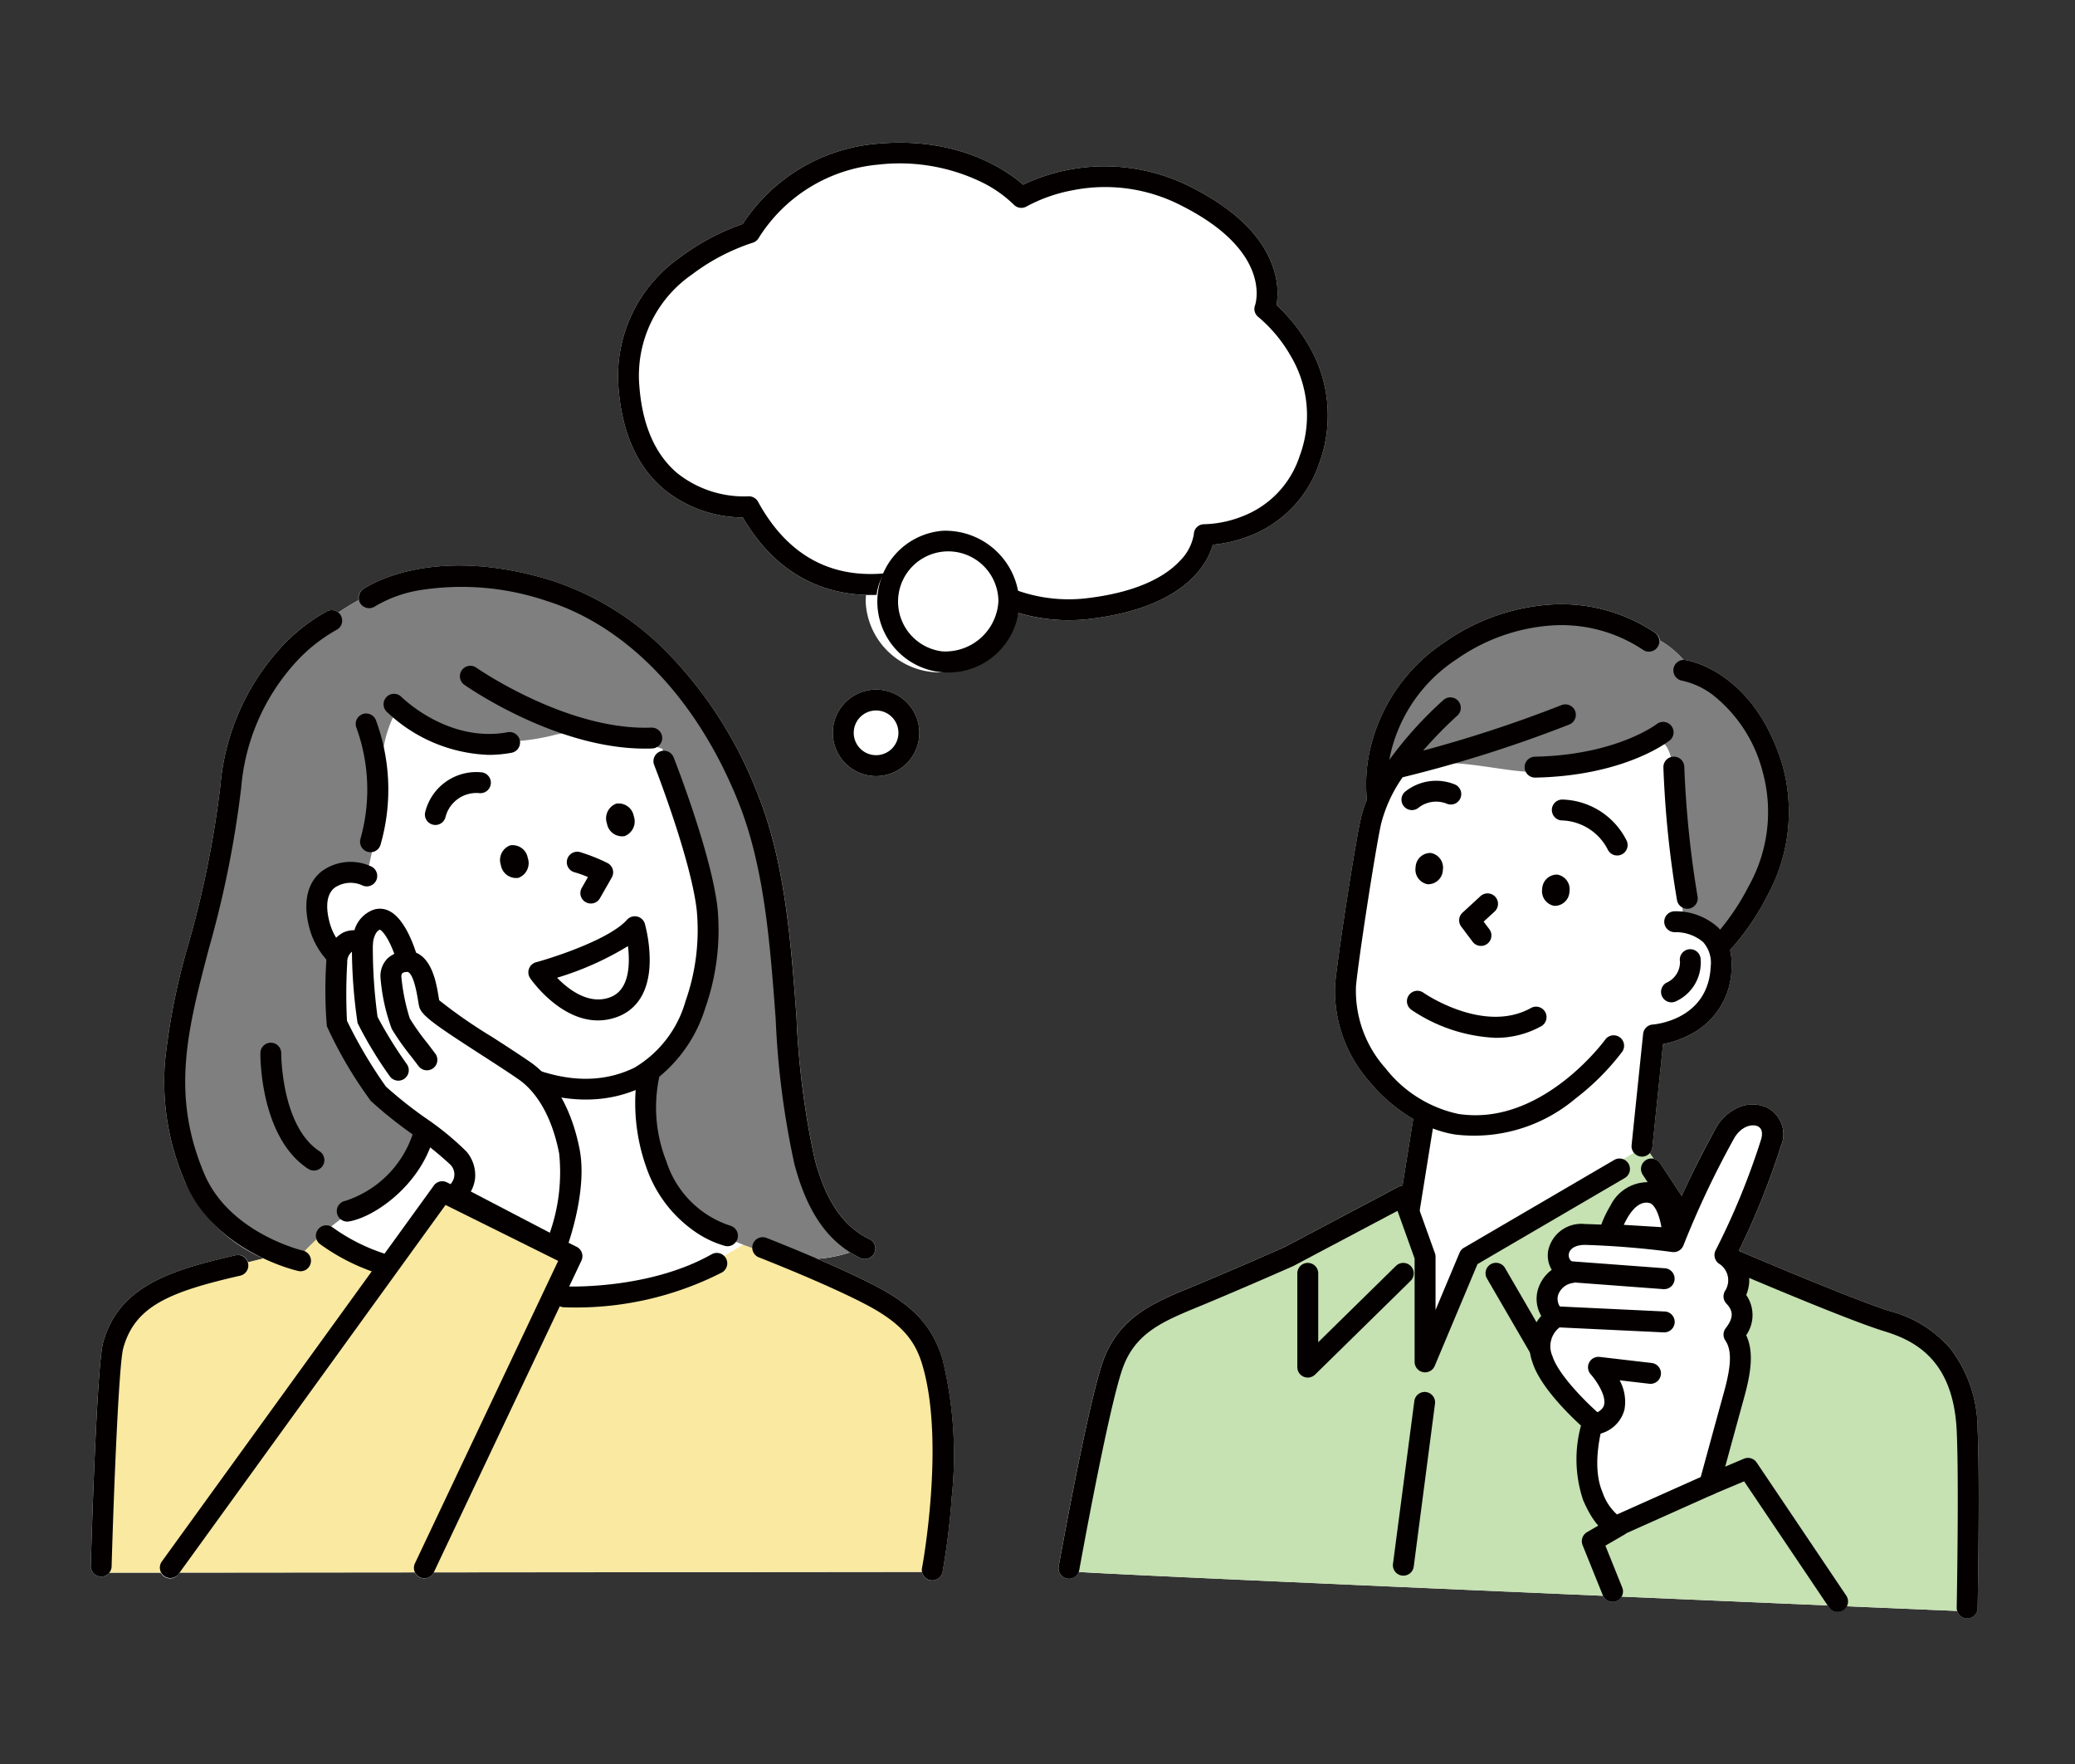 <svg xmlns="http://www.w3.org/2000/svg" width="160" height="136" viewBox="0 0 160 136">
  <rect x="0" y="0" width="160" height="136" fill="#333333" stroke="none"/>
  <g id="fair202211point02" transform="translate(-234 -1792)">
    <g id="グループ_2363" data-name="グループ 2363" transform="translate(241 1803)">
      <g id="グループ_2355" data-name="グループ 2355" transform="translate(0)">
        <path id="パス_6623" data-name="パス 6623" d="M277.967,798.674c-1.328-.7-2.992-1.449-4.491-2.094a10.308,10.308,0,0,0,2.525-.5,7.881,7.881,0,0,0,.8.442.806.806,0,0,0,.7-1.452c-2.026-.976-3.371-2.951-4.235-6.218a63.937,63.937,0,0,1-1.391-10.9c-.434-5.836-.884-11.872-2.935-17.058A32.177,32.177,0,0,0,261.9,749.84a22.02,22.02,0,0,0-8.843-5.529c-9.386-2.938-14.418.508-14.627.658a.8.8,0,0,0-.321.83,17.935,17.935,0,0,0-1.565.958.806.806,0,0,0-.869-.106,13.845,13.845,0,0,0-3.762,3.024,18.024,18.024,0,0,0-4.464,10.394,78.088,78.088,0,0,1-2.445,12.166,51.044,51.044,0,0,0-1.827,9.112,19.433,19.433,0,0,0,1.547,9.32,11.882,11.882,0,0,0,6.059,5.89c-.324.079-.734.181-1.2.3a.8.8,0,0,0-.949-.551c-5.058,1.156-9.022,2.385-10.231,6.724-.492,1.768-.907,15.648-.953,17.224a.806.806,0,0,0,.782.829h.024a.807.807,0,0,0,.631-.307l3.957,0a.791.791,0,0,0,.248.29.8.8,0,0,0,1.124-.18l.08-.111,18.143-.017a.8.8,0,0,0,.383.383.789.789,0,0,0,.345.078.8.8,0,0,0,.728-.461h0l37.649-.036a.806.806,0,0,0,.641.645.88.88,0,0,0,.151.014.806.806,0,0,0,.791-.657,55.783,55.783,0,0,0,.706-5.737,31.077,31.077,0,0,0-.695-10.6C282.287,801.449,280.455,799.978,277.967,798.674Z" transform="translate(-217.452 -710.528)" fill="#fff"/>
        <path id="パス_6624" data-name="パス 6624" d="M344.634,802.847a9.231,9.231,0,0,0-4.608-2.87c-2.27-.694-8.275-3.206-11.7-4.662a58.264,58.264,0,0,0,3.241-8.06,2.3,2.3,0,0,0-1.152-3.022,2.71,2.71,0,0,0-2.077.015,3.626,3.626,0,0,0-1.783,1.621c-1.04,1.829-1.947,3.7-2.634,5.219l-1.659-2.527a.808.808,0,0,0-.506-.345l-.3-.427a.81.81,0,0,0,.2-.455l.823-7.953a7.758,7.758,0,0,0,2.174-.778,5.829,5.829,0,0,0,3.108-5.127,5.064,5.064,0,0,0-.11-1.353,19.031,19.031,0,0,0,2.842-4.132,13.444,13.444,0,0,0,1.185-10.161c-2.219-7.24-7.268-8.032-7.482-8.062a.745.745,0,0,0-.13-.006,7.1,7.1,0,0,0-1.689-1.425l-.147-.079a.806.806,0,0,0-.35-.589,12.94,12.94,0,0,0-8.327-2.16,16.134,16.134,0,0,0-7.907,2.873,13.553,13.553,0,0,0-5.687,8,12.155,12.155,0,0,0-.31,4.153,9.7,9.7,0,0,0-.485,1.529c-.445,1.986-1.765,10.532-1.965,12.7a10.581,10.581,0,0,0,2.639,7.5,12.8,12.8,0,0,0,3.383,2.891l-.824,5.131a.787.787,0,0,0-.325.091l-8.824,4.671c-.339.149-3.886,1.713-6.826,2.934l-.413.171c-2.836,1.171-5.513,2.277-6.722,5.695-1.152,3.257-3.319,15.3-3.411,15.8a.808.808,0,0,0,.651.936.78.78,0,0,0,.143.013.807.807,0,0,0,.754-.524c4.2.254,23.423,1.1,40.432,1.838a.806.806,0,0,0,.729.468.781.781,0,0,0,.3-.059.793.793,0,0,0,.4-.347c5.867.253,11.407.491,15.9.682l.083.124a.806.806,0,0,0,1.374-.061l8.519.361a.8.8,0,0,0,.754.567h.015a.806.806,0,0,0,.806-.791c.008-.4.184-9.766,0-13.741A10.254,10.254,0,0,0,344.634,802.847Z" transform="translate(-201.248 -709.88)" fill="#fff"/>
        <path id="パス_6625" data-name="パス 6625" d="M300.06,730.128a5.956,5.956,0,0,0-.247-2.837c-.8-2.449-2.96-4.568-6.424-6.3a14.676,14.676,0,0,0-12.876-.144c-1.245-1.09-5-3.762-11.347-3.149a13.707,13.707,0,0,0-10.273,6.179,17.656,17.656,0,0,0-4.86,2.591,11.145,11.145,0,0,0-4.719,10.006c.259,3.458,1.429,6.094,3.478,7.835A9.73,9.73,0,0,0,258.9,746.5c2.727,4.662,6.494,5.884,9.5,5.974-.017.169-.027.34-.027.513a5.709,5.709,0,0,0,5.921,5.456,5.807,5.807,0,0,0,5.844-4.583,13.473,13.473,0,0,0,3.864.563,14.188,14.188,0,0,0,1.738-.109c7.213-.89,8.976-4.211,9.405-5.712a10.549,10.549,0,0,0,2.9-.7,9.1,9.1,0,0,0,5.3-5.575,10.653,10.653,0,0,0-.837-9.142A13.04,13.04,0,0,0,300.06,730.128Z" transform="translate(-208.623 -717.607)" fill="#fff"/>
        <path id="パス_6626" data-name="パス 6626" d="M265.585,750.616a3.335,3.335,0,1,0,3.326,3.335A3.334,3.334,0,0,0,265.585,750.616Z" transform="translate(-205.023 -708.451)" fill="#fff"/>
      </g>
      <g id="グループ_2362" data-name="グループ 2362" transform="translate(0)">
        <path id="パス_6627" data-name="パス 6627" d="M280.013,790.34c-1.856-1.589-4.8-2.679-5.973-3.314a40.563,40.563,0,0,0-5.845-2.472,54.771,54.771,0,0,1-4.771,2.73c-1.6.712-10.011,1.557-10.011,1.557l.812-2.766-9.842-4.986-4.633,5.7-4.563-2.965-3.794,2.008a88.916,88.916,0,0,0-9.642,2.792c-2.534,1.11-3.151,5.656-3.151,5.656l-.492,15.963,64.105-.061s.616-3.993.779-7.561c.1-2.215.078-3.382.084-4.936C283.091,794.511,282.36,792.351,280.013,790.34Z" transform="translate(-217.269 -699.998)" fill="#f9e9a1" fill-rule="evenodd"/>
        <path id="パス_6628" data-name="パス 6628" d="M340.52,791.767c-1.816-.485-13.709-5.2-13.709-5.2l-5.886-8.392-13.165,7.855-3.859,8.222.212-8.428-1.838-3.93-7.1,3.9-3.849,1.914c-3.488,1.4-7.562,3.093-9.838,4.691a8.955,8.955,0,0,0-2.15,4.075l-2.9,14.464c.376.189,69.289,3.1,69.289,3.1s.208-12.18-.19-15.217S342.336,792.254,340.52,791.767Z" transform="translate(-201.091 -700.806)" fill="#c6e1b2" fill-rule="evenodd"/>
        <path id="パス_6629" data-name="パス 6629" d="M320.606,751.059c-1.834-1.017-2.137-2.1-3.578-2.907s-6.184-2.284-8.432-1.979a32.117,32.117,0,0,0-9.083,3.656c-1.159.94-4.128,7.282-4.128,7.282l-.211,2.444s.872-1.465,3.634-1.935,6.6.745,8.885.581,7.635-1.013,8.786-2.077,1.636,2.234,1.636,3.821.562,9.5.562,9.5l2.681,1.9s3.931-3.514,4.236-7.215,1.044-3.953,0-6.387S322.44,752.076,320.606,751.059Z" transform="translate(-195.893 -709.695)" fill="#7f7f80" fill-rule="evenodd"/>
        <path id="パス_6630" data-name="パス 6630" d="M273.053,793.436a24.418,24.418,0,0,1-2.462-7.063c-.691-3.307-.736-12.236-1.632-17.646-.623-3.759-1.9-9.095-4.242-12.688a46.342,46.342,0,0,0-5-6.08,19.738,19.738,0,0,0-16.95-6.245c-6.469.9-10.248,4.816-12.8,7.86s-3.289,9.951-3.952,14.552c-.476,3.306-2.082,7.9-3.216,12.688a12.929,12.929,0,0,0-.129,5.918,18.883,18.883,0,0,0,1.525,5.03,14.634,14.634,0,0,0,3.293,4.459,10.747,10.747,0,0,0,4.717,2.039,21.4,21.4,0,0,1,6.485-4.873c3.43-1.426,3.717-6.7,3.706-9.755s-6.415-7.872-6.415-7.872a5.072,5.072,0,0,1-2.686-4.364c-.073-3.13,4.168-2.966,4.168-2.966a39.186,39.186,0,0,0,1.077-7.468,9.161,9.161,0,0,1,.916-4.386,12.322,12.322,0,0,0,4.834,1.673,16.7,16.7,0,0,0,7.689-.208c2.914-.649,8.179,1.1,8.179,1.1s1.732,6.886,3.048,10.315-.239,7.535-.62,10.481-3.477,4.807-3.477,4.807-.646,5.254,2,8.779c2.021,2.694,4.7,3.885,8.116,4.706a9.888,9.888,0,0,0,6.465-.7A4.852,4.852,0,0,1,273.053,793.436Z" transform="translate(-216.084 -710.413)" fill="#7f7f80" fill-rule="evenodd"/>
        <path id="パス_6631" data-name="パス 6631" d="M239.561,771.731a.806.806,0,0,0-.722.883,17.927,17.927,0,0,1-.728,6.558,8.133,8.133,0,0,1-5.141,5.006.806.806,0,0,0,.137,1.6.862.862,0,0,0,.139-.012c1.94-.336,5.244-2.638,6.395-6.083a19.373,19.373,0,0,0,.8-7.23A.807.807,0,0,0,239.561,771.731Z" transform="translate(-213.333 -702.596)" fill="#040000"/>
        <path id="パス_6632" data-name="パス 6632" d="M236.715,770.737h.038a.806.806,0,0,0,.041-1.611c-.151-.009-3.709-.238-4.554-3.5-.224-.866-.336-2.025.4-2.615a2.188,2.188,0,0,1,2.105-.2.806.806,0,1,0,.738-1.433,3.762,3.762,0,0,0-3.849.374c-1.488,1.189-1.239,3.191-.958,4.278a5.978,5.978,0,0,0,3.474,4.048A7.773,7.773,0,0,0,236.715,770.737Z" transform="translate(-213.841 -705.567)" fill="#040000"/>
        <path id="パス_6633" data-name="パス 6633" d="M238.427,759.675a.806.806,0,0,0,.781-.611,2.464,2.464,0,0,1,2.629-1.845.806.806,0,1,0,.128-1.607,4.061,4.061,0,0,0-4.32,3.061.807.807,0,0,0,.783,1Z" transform="translate(-211.857 -707.07)" fill="#040000"/>
        <path id="パス_6634" data-name="パス 6634" d="M234.357,762.72a.8.8,0,0,0,1-.542,15.391,15.391,0,0,0-.365-9.625.806.806,0,0,0-1.486.625,14,14,0,0,1,.305,8.539A.807.807,0,0,0,234.357,762.72Z" transform="translate(-213.015 -708.051)" fill="#040000"/>
        <path id="パス_6635" data-name="パス 6635" d="M261.028,790.914a7.673,7.673,0,0,1-4.908-4.963,11.25,11.25,0,0,1-.54-6.518,11.036,11.036,0,0,0,3.537-5.278,18.144,18.144,0,0,0,.949-7.742c-.479-4.18-3.257-11.279-3.376-11.579a.806.806,0,1,0-1.5.589c.028.072,2.819,7.2,3.275,11.175a16.472,16.472,0,0,1-.867,7.019,8.712,8.712,0,0,1-3.942,5.125c-2.758,1.34-5.969,1.1-9.545-.708a21.739,21.739,0,0,1-4.7-3.253.806.806,0,0,0-1.119,1.16,22.943,22.943,0,0,0,5.053,3.513c3.757,1.911,7.339,2.255,10.409,1.008a14.823,14.823,0,0,0,.855,6.052,9.96,9.96,0,0,0,3.675,4.836,7.73,7.73,0,0,0,2.372,1.134.766.766,0,0,0,.184.022.807.807,0,0,0,.188-1.59Z" transform="translate(-211.74 -707.424)" fill="#040000"/>
        <path id="パス_6636" data-name="パス 6636" d="M273.013,795.067c-2.026-.976-3.371-2.951-4.234-6.218a63.936,63.936,0,0,1-1.391-10.9c-.434-5.836-.884-11.872-2.935-17.058a32.177,32.177,0,0,0-7.032-11.054,22.02,22.02,0,0,0-8.843-5.529c-9.386-2.938-14.418.508-14.627.658a.806.806,0,0,0,.927,1.318,9.779,9.779,0,0,1,3.348-1.235,20.443,20.443,0,0,1,9.87.8c6.29,1.968,11.706,7.669,14.859,15.638,1.961,4.958,2.4,10.869,2.826,16.586a64.988,64.988,0,0,0,1.441,11.187c.993,3.758,2.611,6.064,5.094,7.259a.806.806,0,0,0,.7-1.452Z" transform="translate(-212.97 -710.528)" fill="#040000"/>
        <path id="パス_6637" data-name="パス 6637" d="M243.916,768.343a.8.8,0,0,0,.092.734c.106.152,2.281,3.251,5.224,3.251a4.257,4.257,0,0,0,1.463-.262c1.127-.407,2.481-1.481,2.528-4.27a11.112,11.112,0,0,0-.373-2.916.806.806,0,0,0-1.374-.314c-1.334,1.488-5.516,2.869-7.014,3.277A.8.8,0,0,0,243.916,768.343Zm7.629-1.747a8.459,8.459,0,0,1,.066,1.174c-.026,1.5-.519,2.44-1.464,2.782-1.634.591-3.187-.609-4.067-1.514A23.437,23.437,0,0,0,251.544,766.6Zm-6.871,2.025h0Z" transform="translate(-210.125 -704.656)" fill="#040000"/>
        <path id="パス_6638" data-name="パス 6638" d="M247.641,764.29a.794.794,0,0,0,.4.106.807.807,0,0,0,.7-.406l.913-1.6a.805.805,0,0,0-.347-1.124,13.617,13.617,0,0,0-2.127-.841.806.806,0,0,0-.374,1.569,7.368,7.368,0,0,1,1.01.365l-.475.832A.8.8,0,0,0,247.641,764.29Z" transform="translate(-209.481 -705.737)" fill="#040000"/>
        <path id="パス_6639" data-name="パス 6639" d="M242.929,760.027a1.213,1.213,0,0,0-.709,1.532,1.184,1.184,0,0,0,1.363.967,1.213,1.213,0,0,0,.708-1.532A1.182,1.182,0,0,0,242.929,760.027Z" transform="translate(-210.596 -705.85)" fill="#040000" fill-rule="evenodd"/>
        <path id="パス_6640" data-name="パス 6640" d="M249.33,757.51a1.212,1.212,0,0,0-.708,1.532,1.183,1.183,0,0,0,1.362.968,1.213,1.213,0,0,0,.708-1.532A1.183,1.183,0,0,0,249.33,757.51Z" transform="translate(-208.82 -706.548)" fill="#040000" fill-rule="evenodd"/>
        <path id="パス_6641" data-name="パス 6641" d="M236.245,785.107a14.505,14.505,0,0,1-3.922-2,.806.806,0,0,0-.954,1.3,15.922,15.922,0,0,0,4.454,2.256.805.805,0,1,0,.422-1.555Z" transform="translate(-213.682 -699.482)" fill="#040000"/>
        <path id="パス_6642" data-name="パス 6642" d="M232.578,795.2c-.056-.013-5.66-1.345-7.6-5.912-2.6-6.125-1.3-11.1.354-17.393a79.481,79.481,0,0,0,2.49-12.407,16.326,16.326,0,0,1,4.006-9.425,12.524,12.524,0,0,1,3.326-2.712.806.806,0,0,0-.709-1.449,13.845,13.845,0,0,0-3.762,3.024,18.024,18.024,0,0,0-4.464,10.394,78.086,78.086,0,0,1-2.445,12.166,51.044,51.044,0,0,0-1.827,9.112,19.433,19.433,0,0,0,1.547,9.32c2.265,5.337,8.463,6.794,8.726,6.853a.788.788,0,0,0,.179.02.806.806,0,0,0,.178-1.591Z" transform="translate(-216.221 -709.781)" fill="#040000"/>
        <path id="パス_6643" data-name="パス 6643" d="M228.636,784.762c-5.058,1.156-9.022,2.385-10.231,6.724-.492,1.768-.907,15.648-.953,17.224a.806.806,0,0,0,.782.829h.024a.805.805,0,0,0,.8-.782c.178-6.114.562-15.644.9-16.84.9-3.216,3.512-4.323,9.036-5.585a.806.806,0,0,0-.359-1.571Z" transform="translate(-217.452 -698.986)" fill="#040000"/>
        <path id="パス_6644" data-name="パス 6644" d="M257.563,784.722c-4.86,2.754-11.224,2.482-11.288,2.478a.806.806,0,1,0-.079,1.609c.05,0,.3.014.7.014a24.726,24.726,0,0,0,11.462-2.7.805.805,0,1,0-.795-1.4Z" transform="translate(-209.691 -699.02)" fill="#040000"/>
        <path id="パス_6645" data-name="パス 6645" d="M266.9,787.433c-3.168-1.661-8.234-3.637-8.449-3.721a.806.806,0,0,0-.585,1.5c.052.021,5.2,2.027,8.286,3.647,2.946,1.543,3.858,2.956,4.376,4.735,1.735,5.962-.029,15.487-.049,15.583a.807.807,0,0,0,.643.941.874.874,0,0,0,.151.014.806.806,0,0,0,.791-.657,55.768,55.768,0,0,0,.706-5.737,31.076,31.076,0,0,0-.695-10.6C271.219,790.207,269.387,788.737,266.9,787.433Z" transform="translate(-206.384 -699.286)" fill="#040000"/>
        <g id="グループ_2356" data-name="グループ 2356" transform="translate(18.089 59.065)">
          <path id="パス_6646" data-name="パス 6646" d="M246.778,776.153c-2.688-1.855-7.179-4.492-7.33-5.141s-.319-3.183-1.655-3.282c0,0-1.009-3.688-2.409-3.21-1.031.353-1.092,1.819-1.092,1.819-.722-.5-1.875-.124-1.976,1.436a35.96,35.96,0,0,0,.014,4.745,33.978,33.978,0,0,0,3.192,5.416c1.161,1.206,5.391,3.991,6.152,4.942a1.96,1.96,0,0,1-.258,2.852l7.793,4.067s1.647-4.288,1.046-7.4C249.716,779.6,248.523,777.358,246.778,776.153Z" transform="translate(-231.438 -763.672)" fill="#fff" fill-rule="evenodd"/>
          <path id="パス_6647" data-name="パス 6647" d="M247.412,775.665c-.871-.6-1.929-1.284-2.953-1.944a39.069,39.069,0,0,1-4.071-2.823c-.013-.075-.028-.169-.045-.265-.157-.971-.466-2.863-1.735-3.4-.289-.893-.97-2.634-2.023-3.192a1.586,1.586,0,0,0-1.286-.112,2.4,2.4,0,0,0-1.445,1.57,1.94,1.94,0,0,0-.883.19,2.5,2.5,0,0,0-1.285,2.2,34.143,34.143,0,0,0,.041,5.011,32.612,32.612,0,0,0,3.39,5.762,32.273,32.273,0,0,0,3.207,2.566,26.715,26.715,0,0,1,2.9,2.32,1.079,1.079,0,0,1,.266,1.166,1.587,1.587,0,0,1-.4.55.793.793,0,0,0-.309.705.8.8,0,0,0,.437.641l7.793,4.067a.8.8,0,0,0,.373.092.807.807,0,0,0,.752-.517c.07-.184,1.722-4.541,1.084-7.846C250.629,779.351,249.277,776.953,247.412,775.665Zm1.51,13.158-6.093-3.179a2.7,2.7,0,0,0,.327-1,2.8,2.8,0,0,0-.677-2.094,22.226,22.226,0,0,0-3.192-2.607,32.425,32.425,0,0,1-3.008-2.391,36.01,36.01,0,0,1-3-5.07A40.186,40.186,0,0,1,233.3,768a1,1,0,0,1,.378-.857.325.325,0,0,1,.335.032.805.805,0,0,0,1.263-.63c.008-.18.128-.934.54-1.086.1.037.443.323.861,1.243a10.764,10.764,0,0,1,.517,1.413.807.807,0,0,0,.718.591c.226.017.556.409.844,2.184.032.194.056.349.087.475.158.686,1.1,1.357,4.745,3.708,1.014.653,2.062,1.33,2.911,1.916,1.515,1.046,2.631,3.081,3.142,5.729A14.14,14.14,0,0,1,248.922,788.824Z" transform="translate(-231.613 -763.847)" fill="#040000"/>
        </g>
        <g id="グループ_2357" data-name="グループ 2357" transform="translate(20.137 60.927)">
          <path id="パス_6648" data-name="パス 6648" d="M234.247,771.843a36.136,36.136,0,0,0,2.378,3.879l-2.778-9.787A43.677,43.677,0,0,0,234.247,771.843Z" transform="translate(-233.041 -765.129)" fill="#fff" fill-rule="evenodd"/>
          <path id="パス_6649" data-name="パス 6649" d="M235.192,771.78a39.54,39.54,0,0,1-.364-5.681.806.806,0,1,0-1.612.02,39.561,39.561,0,0,0,.436,6.134,30.728,30.728,0,0,0,2.483,4.1.806.806,0,0,0,1.331-.909A32.892,32.892,0,0,1,235.192,771.78Z" transform="translate(-233.216 -765.304)" fill="#040000"/>
        </g>
        <path id="パス_6650" data-name="パス 6650" d="M254.5,753.949c-.162.005-.324.009-.487.009-6.349,0-12.958-4.593-13.025-4.641a.806.806,0,0,0-.927,1.318c.293.207,7.087,4.933,13.948,4.933.184,0,.369,0,.553-.01a.805.805,0,1,0-.061-1.609Z" transform="translate(-211.275 -708.852)" fill="#040000"/>
        <path id="パス_6651" data-name="パス 6651" d="M304.8,755.252a.806.806,0,0,0,.017,1.612h.017c6.866-.139,10.229-2.762,10.368-2.874a.805.805,0,0,0-1-1.261C314.169,752.753,311.076,755.126,304.8,755.252Z" transform="translate(-193.442 -707.913)" fill="#040000"/>
        <path id="パス_6652" data-name="パス 6652" d="M312.382,755.5a78.237,78.237,0,0,0,1.053,10.252.806.806,0,0,0,.788.639.751.751,0,0,0,.167-.018.8.8,0,0,0,.621-.954,78.425,78.425,0,0,1-1.018-9.981.806.806,0,0,0-.8-.774h-.032A.807.807,0,0,0,312.382,755.5Z" transform="translate(-191.12 -707.328)" fill="#040000"/>
        <path id="パス_6653" data-name="パス 6653" d="M253.759,785.344l-10-4.968a.8.8,0,0,0-1.01.249l-20.984,29a.806.806,0,0,0,1.305.945l20.584-28.45,8.685,4.311-11.045,23.321a.805.805,0,0,0,.383,1.073.79.79,0,0,0,.345.078.8.8,0,0,0,.728-.461l11.384-24.035A.806.806,0,0,0,253.759,785.344Z" transform="translate(-216.299 -700.22)" fill="#040000"/>
        <path id="パス_6654" data-name="パス 6654" d="M235.81,772.408a19.412,19.412,0,0,0,1.472,2.089c.188.243.384.5.593.775a.805.805,0,1,0,1.288-.968c-.212-.282-.413-.543-.6-.791A18.17,18.17,0,0,1,237.2,771.6a15.285,15.285,0,0,1-.648-3.184.467.467,0,0,1,.06-.3.634.634,0,0,1,.39-.11h-.012l.1-1.608a2.237,2.237,0,0,0-1.608.572,1.922,1.922,0,0,0-.538,1.528A14.7,14.7,0,0,0,235.81,772.408Z" transform="translate(-212.6 -704.076)" fill="#040000"/>
        <path id="パス_6655" data-name="パス 6655" d="M243.225,755.582a9.737,9.737,0,0,0,1.74-.157.806.806,0,1,0-.289-1.585c-4.6.835-8.143-2.7-8.179-2.736h0a.806.806,0,0,0-1.151,1.128A11.978,11.978,0,0,0,243.225,755.582Z" transform="translate(-212.552 -708.383)" fill="#040000"/>
        <path id="パス_6656" data-name="パス 6656" d="M231.38,781.655a.806.806,0,0,0,.879-1.352c-2.951-1.916-2.961-7.469-2.961-7.561a.806.806,0,0,0-.8-.812h-.006a.805.805,0,0,0-.8.8C227.684,773,227.678,779.251,231.38,781.655Z" transform="translate(-214.613 -702.539)" fill="#040000"/>
        <path id="パス_6657" data-name="パス 6657" d="M302.836,763.177a.807.807,0,0,0-1.139-.047l-1.382,1.271a.8.8,0,0,0-.1,1.077l.889,1.184a.806.806,0,0,0,1.289-.967l-.452-.6.846-.777A.806.806,0,0,0,302.836,763.177Z" transform="translate(-194.54 -705.039)" fill="#040000"/>
        <path id="パス_6658" data-name="パス 6658" d="M306.445,757.253a.806.806,0,0,0,.015,1.612h.022a4.109,4.109,0,0,1,3.48,2.255.806.806,0,1,0,1.418-.765A5.71,5.71,0,0,0,306.445,757.253Z" transform="translate(-192.985 -706.61)" fill="#040000"/>
        <path id="パス_6659" data-name="パス 6659" d="M312.066,786.4l.823-7.953a7.758,7.758,0,0,0,2.174-.778,5.829,5.829,0,0,0,3.108-5.127,5.064,5.064,0,0,0-.11-1.353,19.03,19.03,0,0,0,2.842-4.132,13.444,13.444,0,0,0,1.185-10.161c-2.219-7.24-7.268-8.032-7.482-8.062a.805.805,0,1,0-.231,1.594,6.134,6.134,0,0,1,2.358,1.1,11.034,11.034,0,0,1,3.813,5.835,11.7,11.7,0,0,1-1.058,8.915,18.08,18.08,0,0,1-2.2,3.344c-.057-.066-.117-.13-.18-.193a4.882,4.882,0,0,0-3.353-1.225.806.806,0,0,0,.065,1.611,3.266,3.266,0,0,1,2.154.759,2.4,2.4,0,0,1,.589,1.891c-.184,4.1-4.293,4.458-4.464,4.471a.8.8,0,0,0-.747.721l-.888,8.574a.808.808,0,0,0,.719.884.631.631,0,0,0,.084.005A.807.807,0,0,0,312.066,786.4Z" transform="translate(-191.654 -708.947)" fill="#040000"/>
        <path id="パス_6660" data-name="パス 6660" d="M334.881,793.568a9.231,9.231,0,0,0-4.608-2.87c-2.979-.911-12.4-4.955-13.963-5.629l-3.8-5.787a.806.806,0,0,0-1.348.885l3.934,5.987a.81.81,0,0,0,.354.3c.448.194,11.03,4.772,14.353,5.787,2.462.752,5.319,2.3,5.571,7.678.183,3.923,0,13.538,0,13.635a.806.806,0,0,0,.791.821h.015a.806.806,0,0,0,.806-.791c.008-.4.184-9.766,0-13.741A10.254,10.254,0,0,0,334.881,793.568Z" transform="translate(-191.495 -700.601)" fill="#040000"/>
        <path id="パス_6661" data-name="パス 6661" d="M300.679,756.406a3.823,3.823,0,0,0-3.8.534.806.806,0,1,0,1.024,1.244,2.2,2.2,0,0,1,2.137-.3.806.806,0,1,0,.636-1.481Z" transform="translate(-195.501 -706.928)" fill="#040000"/>
        <path id="パス_6662" data-name="パス 6662" d="M297.257,770.272a12.569,12.569,0,0,0,6.456,2.147,7.16,7.16,0,0,0,3.535-.892.806.806,0,1,0-.786-1.408c-3.639,2.028-8.231-1.134-8.277-1.166a.806.806,0,1,0-.927,1.318Z" transform="translate(-195.41 -703.406)" fill="#040000"/>
        <path id="パス_6663" data-name="パス 6663" d="M314.519,778.85a.805.805,0,0,0-1.124.185c-.046.063-4.256,5.826-10,5.826a8.587,8.587,0,0,1-1.326-.1,9.708,9.708,0,0,1-5.614-3.522,8.963,8.963,0,0,1-2.275-6.328c.189-2.073,1.507-10.6,1.931-12.494a10.906,10.906,0,0,1,1.667-3.611,100.475,100.475,0,0,0,12.867-4.075.806.806,0,0,0-.607-1.493,100.449,100.449,0,0,1-10.683,3.513,32.435,32.435,0,0,1,2.667-2.725.806.806,0,0,0-1.088-1.188,29.555,29.555,0,0,0-4.181,4.625c.043-.247.1-.5.164-.768a11.884,11.884,0,0,1,5.02-6.986,14.528,14.528,0,0,1,7.114-2.592,11.34,11.34,0,0,1,7.3,1.888.806.806,0,0,0,.9-1.335,12.939,12.939,0,0,0-8.327-2.16,16.134,16.134,0,0,0-7.907,2.873,13.553,13.553,0,0,0-5.687,8,12.156,12.156,0,0,0-.31,4.153,9.707,9.707,0,0,0-.485,1.529c-.445,1.986-1.765,10.532-1.965,12.7a10.581,10.581,0,0,0,2.639,7.5,12.8,12.8,0,0,0,3.383,2.891l-1.087,6.769a.806.806,0,0,0,.668.924.751.751,0,0,0,.129.01.806.806,0,0,0,.795-.677l1.012-6.3a8.331,8.331,0,0,0,1.708.465,12.111,12.111,0,0,0,9.287-2.769,19,19,0,0,0,3.6-3.607A.805.805,0,0,0,314.519,778.85Z" transform="translate(-196.622 -709.88)" fill="#040000"/>
        <path id="パス_6664" data-name="パス 6664" d="M298.6,760.48a1.136,1.136,0,0,0-1.175,1.091,1.148,1.148,0,0,0,.926,1.318,1.136,1.136,0,0,0,1.175-1.091A1.148,1.148,0,0,0,298.6,760.48Z" transform="translate(-195.27 -705.717)" fill="#040000" fill-rule="evenodd"/>
        <path id="パス_6665" data-name="パス 6665" d="M306.243,761.785a1.136,1.136,0,0,0-1.175,1.091,1.149,1.149,0,0,0,.926,1.317,1.135,1.135,0,0,0,1.175-1.091A1.148,1.148,0,0,0,306.243,761.785Z" transform="translate(-193.151 -705.355)" fill="#040000" fill-rule="evenodd"/>
        <path id="パス_6666" data-name="パス 6666" d="M314.35,766.3a.8.8,0,0,0-.649.936,1.738,1.738,0,0,1-1.055,1.641.806.806,0,0,0,.8,1.4,3.289,3.289,0,0,0,1.837-3.325A.806.806,0,0,0,314.35,766.3Z" transform="translate(-191.159 -704.106)" fill="#040000"/>
        <path id="パス_6667" data-name="パス 6667" d="M298.607,793.016a.807.807,0,0,0-.9.695l-1.647,12.554a.806.806,0,0,0,.695.9,1,1,0,0,0,.106.006.8.8,0,0,0,.8-.7L299.3,793.92A.806.806,0,0,0,298.607,793.016Z" transform="translate(-195.65 -696.693)" fill="#040000"/>
        <path id="パス_6668" data-name="パス 6668" d="M299.03,785.461a.805.805,0,0,0-1.139-.011l-5.995,5.884v-5.309a.806.806,0,0,0-1.612,0v7.229a.806.806,0,0,0,1.371.575l7.365-7.227A.807.807,0,0,0,299.03,785.461Z" transform="translate(-197.25 -698.853)" fill="#040000"/>
        <path id="パス_6669" data-name="パス 6669" d="M316.773,789.943a10.239,10.239,0,0,1-5.761.583l5.269-5a.806.806,0,1,0-1.11-1.169l-5.87,5.576a.805.805,0,0,0-1.062,1.008l-1.4,1.333-3.684-6.346a.806.806,0,1,0-1.394.809l4.2,7.229a.808.808,0,0,0,.583.393.856.856,0,0,0,.115.008.8.8,0,0,0,.554-.222l2.446-2.322a11.4,11.4,0,0,0,7.792-.409.806.806,0,0,0-.672-1.465Z" transform="translate(-194.097 -699.155)" fill="#040000"/>
        <path id="パス_6670" data-name="パス 6670" d="M319.82,779.319a.805.805,0,0,0-1.1-.29L307.13,785.8a.807.807,0,0,0-.337.383l-1.852,4.413v-4.1a.8.8,0,0,0-.047-.272l-1.681-4.684a.807.807,0,0,0-1.136-.441l-8.824,4.671c-.339.149-3.886,1.713-6.826,2.934l-.413.171c-2.836,1.171-5.513,2.277-6.722,5.695-1.152,3.257-3.319,15.3-3.411,15.8a.808.808,0,0,0,.651.936.78.78,0,0,0,.143.013.8.8,0,0,0,.792-.664c.023-.124,2.235-12.419,3.343-15.553.97-2.739,3.109-3.623,5.817-4.742l.416-.171c3.091-1.285,6.847-2.943,6.885-2.96l.051-.025,8.028-4.25,1.32,3.678V794.6a.806.806,0,0,0,1.549.312l3.3-7.854,11.356-6.635A.806.806,0,0,0,319.82,779.319Z" transform="translate(-201.248 -700.601)" fill="#040000"/>
        <g id="グループ_2358" data-name="グループ 2358" transform="translate(110.961 74.153)">
          <path id="パス_6671" data-name="パス 6671" d="M319.189,777.716a71.445,71.445,0,0,0-3.956,8.348,67.949,67.949,0,0,0-6.831-.557c-2.416,0-2.629,2.414-1.073,2.948a1.988,1.988,0,0,0-1.189,3.443,2.652,2.652,0,0,0-1.021,3.228c.65,2.064,3.877,4.844,3.877,4.844s-1.023,3.3,0,5.7,1.916,2.293,1.916,2.293L318,804.791s1.188-4.372,1.885-6.885c.65-2.345.672-3.692,0-4.676a2.043,2.043,0,0,0,0-2.95,2.337,2.337,0,0,0-.7-3.187,56.533,56.533,0,0,0,3.543-8.629C323.483,776.072,320.5,775.407,319.189,777.716Z" transform="translate(-304.143 -775.483)" fill="#fff" fill-rule="evenodd"/>
          <path id="パス_6672" data-name="パス 6672" d="M322.524,775.857a2.71,2.71,0,0,0-2.077.015,3.626,3.626,0,0,0-1.783,1.621,70.889,70.889,0,0,0-3.773,7.869,61.787,61.787,0,0,0-6.314-.487,2.607,2.607,0,0,0-2.841,2.045,2.191,2.191,0,0,0,.273,1.488,2.921,2.921,0,0,0-1.053,1.475,2.589,2.589,0,0,0,.244,2.075,3.542,3.542,0,0,0-.676,3.583c.581,1.848,2.809,4.024,3.74,4.874a9.889,9.889,0,0,0,.165,5.742c1.044,2.441,2.112,2.782,2.625,2.782a1.208,1.208,0,0,0,.124-.006.85.85,0,0,0,.238-.065L318.5,805.7a.8.8,0,0,0,.448-.524c.013-.045,1.2-4.4,1.885-6.883.542-1.954.774-3.552.171-4.849a2.708,2.708,0,0,0,0-3.1,3.013,3.013,0,0,0-.631-3.282,58.175,58.175,0,0,0,3.3-8.184A2.3,2.3,0,0,0,322.524,775.857Zm-4.348,29.109Zm3.962-26.568a56.079,56.079,0,0,1-3.486,8.491.807.807,0,0,0,.254,1.042,1.506,1.506,0,0,1,.467,2.1.807.807,0,0,0,.1.973c.47.5.641,1.016-.049,1.9a.805.805,0,0,0-.028.949c.5.74.473,1.9-.111,4.006-.572,2.062-1.484,5.412-1.787,6.521l-6.458,2.886a4.1,4.1,0,0,1-1.128-1.747c-.892-2.087.02-5.112.029-5.141a.808.808,0,0,0-.244-.849c-.849-.732-3.159-2.965-3.635-4.476a1.853,1.853,0,0,1,.651-2.284.784.784,0,0,0,.409-.6.8.8,0,0,0-.258-.69,1.063,1.063,0,0,1-.365-1.127,1.407,1.407,0,0,1,1.13-.931.806.806,0,0,0,.137-1.558.6.6,0,0,1-.439-.681c.056-.338.414-.7,1.251-.7a67.279,67.279,0,0,1,6.727.551.808.808,0,0,0,.857-.508,70.8,70.8,0,0,1,3.9-8.24c.548-.964,1.392-1.138,1.816-.954C322.333,777.532,322.236,778.085,322.139,778.4Z" transform="translate(-304.318 -775.658)" fill="#040000"/>
        </g>
        <g id="グループ_2359" data-name="グループ 2359" transform="translate(116.261 80.106)">
          <path id="パス_6673" data-name="パス 6673" d="M312.391,781c-2.266-.513-3.293,3.21-3.293,3.21l4.952.3S313.939,781.349,312.391,781Z" transform="translate(-308.292 -780.143)" fill="#fff" fill-rule="evenodd"/>
          <path id="パス_6674" data-name="パス 6674" d="M312.745,780.388a3.219,3.219,0,0,0-3.359,1.772,8.5,8.5,0,0,0-.889,2.011.8.8,0,0,0,.728,1.018l4.952.3h.049a.805.805,0,0,0,.806-.834C315.017,784.268,314.837,780.862,312.745,780.388Zm-2.33,3.257c.386-.837,1.063-1.892,1.974-1.686.3.069.6.549.8,1.284.054.2.095.4.127.579Z" transform="translate(-308.467 -780.318)" fill="#040000"/>
        </g>
        <path id="パス_6675" data-name="パス 6675" d="M312.715,791.36l-3.984-.465a.805.805,0,0,0-.691,1.34c.407.452,1.2,1.621,1.033,2.345-.024.1-.1.425-.743.691a.807.807,0,0,0,.308,1.552.822.822,0,0,0,.308-.061,2.594,2.594,0,0,0,1.7-1.825,3.459,3.459,0,0,0-.376-2.239l2.258.263a.806.806,0,1,0,.188-1.6Z" transform="translate(-192.382 -697.28)" fill="#040000"/>
        <path id="パス_6676" data-name="パス 6676" d="M300.06,730.128a5.956,5.956,0,0,0-.247-2.837c-.8-2.449-2.96-4.568-6.424-6.3a14.676,14.676,0,0,0-12.876-.144c-1.245-1.09-5-3.762-11.347-3.149a13.707,13.707,0,0,0-10.273,6.179,17.656,17.656,0,0,0-4.86,2.591,11.145,11.145,0,0,0-4.719,10.006c.259,3.458,1.429,6.094,3.478,7.835A9.73,9.73,0,0,0,258.9,746.5c2.841,4.857,6.811,5.979,9.874,5.979.206,0,.409-.005.607-.014a15.934,15.934,0,0,0,5.668-1.405,13.694,13.694,0,0,0,8.954,3.363,14.188,14.188,0,0,0,1.738-.109c7.213-.89,8.976-4.211,9.405-5.712a10.549,10.549,0,0,0,2.9-.7,9.1,9.1,0,0,0,5.3-5.575,10.653,10.653,0,0,0-.837-9.142A13.04,13.04,0,0,0,300.06,730.128Zm1.77,11.659a7.424,7.424,0,0,1-4.321,4.593,8.588,8.588,0,0,1-3.008.643.8.8,0,0,0-.575.215.785.785,0,0,0-.247.552,3.745,3.745,0,0,1-1.068,2.049c-.95,1.031-2.948,2.368-7.063,2.875a11.915,11.915,0,0,1-7.12-1.3,10.975,10.975,0,0,1-2.639-1.882.8.8,0,0,0-.975-.154,14.231,14.231,0,0,1-5.505,1.471c-4.006.19-7.114-1.68-9.234-5.56a.809.809,0,0,0-.775-.416,8.259,8.259,0,0,1-5.479-1.807c-1.7-1.452-2.675-3.712-2.9-6.715a9.47,9.47,0,0,1,4.051-8.575,15.948,15.948,0,0,1,4.679-2.451.81.81,0,0,0,.487-.392,12.15,12.15,0,0,1,9.183-5.632,14.521,14.521,0,0,1,7.848,1.279,9.575,9.575,0,0,1,2.612,1.791.808.808,0,0,0,1.01.147,12.123,12.123,0,0,1,3.573-1.248,12.787,12.787,0,0,1,8.3,1.161c7.064,3.532,5.79,7.549,5.735,7.712a.786.786,0,0,0,.264.913,11.1,11.1,0,0,1,2.478,2.981A8.969,8.969,0,0,1,301.83,741.786Z" transform="translate(-208.623 -717.607)" fill="#040000"/>
        <path id="パス_6677" data-name="パス 6677" d="M309.916,800.56l-2.057,1.194a.808.808,0,0,0-.342,1l1.565,3.877a.807.807,0,0,0,.747.5.781.781,0,0,0,.3-.059.806.806,0,0,0,.446-1.049l-1.3-3.228,1.452-.844a.806.806,0,0,0-.81-1.394Z" transform="translate(-192.486 -694.628)" fill="#040000"/>
        <path id="パス_6678" data-name="パス 6678" d="M319,797.345a.806.806,0,0,0-.98-.294l-3.077,1.294a.806.806,0,1,0,.623,1.486l2.467-1.036,6.53,9.7a.806.806,0,1,0,1.337-.9Z" transform="translate(-190.546 -695.588)" fill="#040000"/>
        <path id="パス_6679" data-name="パス 6679" d="M314.233,785.662l-7.2-.538a.806.806,0,1,0-.12,1.607l7.2.539h.06a.806.806,0,0,0,.06-1.609Z" transform="translate(-192.843 -698.88)" fill="#040000"/>
        <path id="パス_6680" data-name="パス 6680" d="M314.5,788.241l-8.525-.407a.806.806,0,0,0-.077,1.611l8.525.406h.038a.806.806,0,0,0,.038-1.611Z" transform="translate(-193.132 -698.128)" fill="#040000"/>
        <g id="グループ_2360" data-name="グループ 2360" transform="translate(59.756 29.922)">
          <ellipse id="楕円形_42" data-name="楕円形 42" cx="5.114" cy="4.65" rx="5.114" ry="4.65" transform="translate(0.806 0.806)" fill="#fff"/>
          <path id="パス_6681" data-name="パス 6681" d="M270.153,741.032a5.474,5.474,0,1,0,5.921,5.456A5.709,5.709,0,0,0,270.153,741.032Zm0,9.3a3.869,3.869,0,1,1,4.309-3.844A4.1,4.1,0,0,1,270.153,750.331Z" transform="translate(-264.232 -741.032)" fill="#040000"/>
        </g>
        <g id="グループ_2361" data-name="グループ 2361" transform="translate(57.236 42.165)">
          <ellipse id="楕円形_43" data-name="楕円形 43" cx="2.52" cy="2.528" rx="2.52" ry="2.528" transform="translate(0.806 0.806)" fill="#fff"/>
          <path id="パス_6682" data-name="パス 6682" d="M265.585,750.616a3.335,3.335,0,1,0,3.326,3.335A3.334,3.334,0,0,0,265.585,750.616Zm0,5.057a1.723,1.723,0,1,1,1.714-1.722A1.72,1.72,0,0,1,265.585,755.673Z" transform="translate(-262.259 -750.616)" fill="#040000"/>
        </g>
      </g>
    </g>
    <rect id="長方形_320" data-name="長方形 320" width="160" height="136" transform="translate(234 1792)" fill="none"/>
  </g>
</svg>
